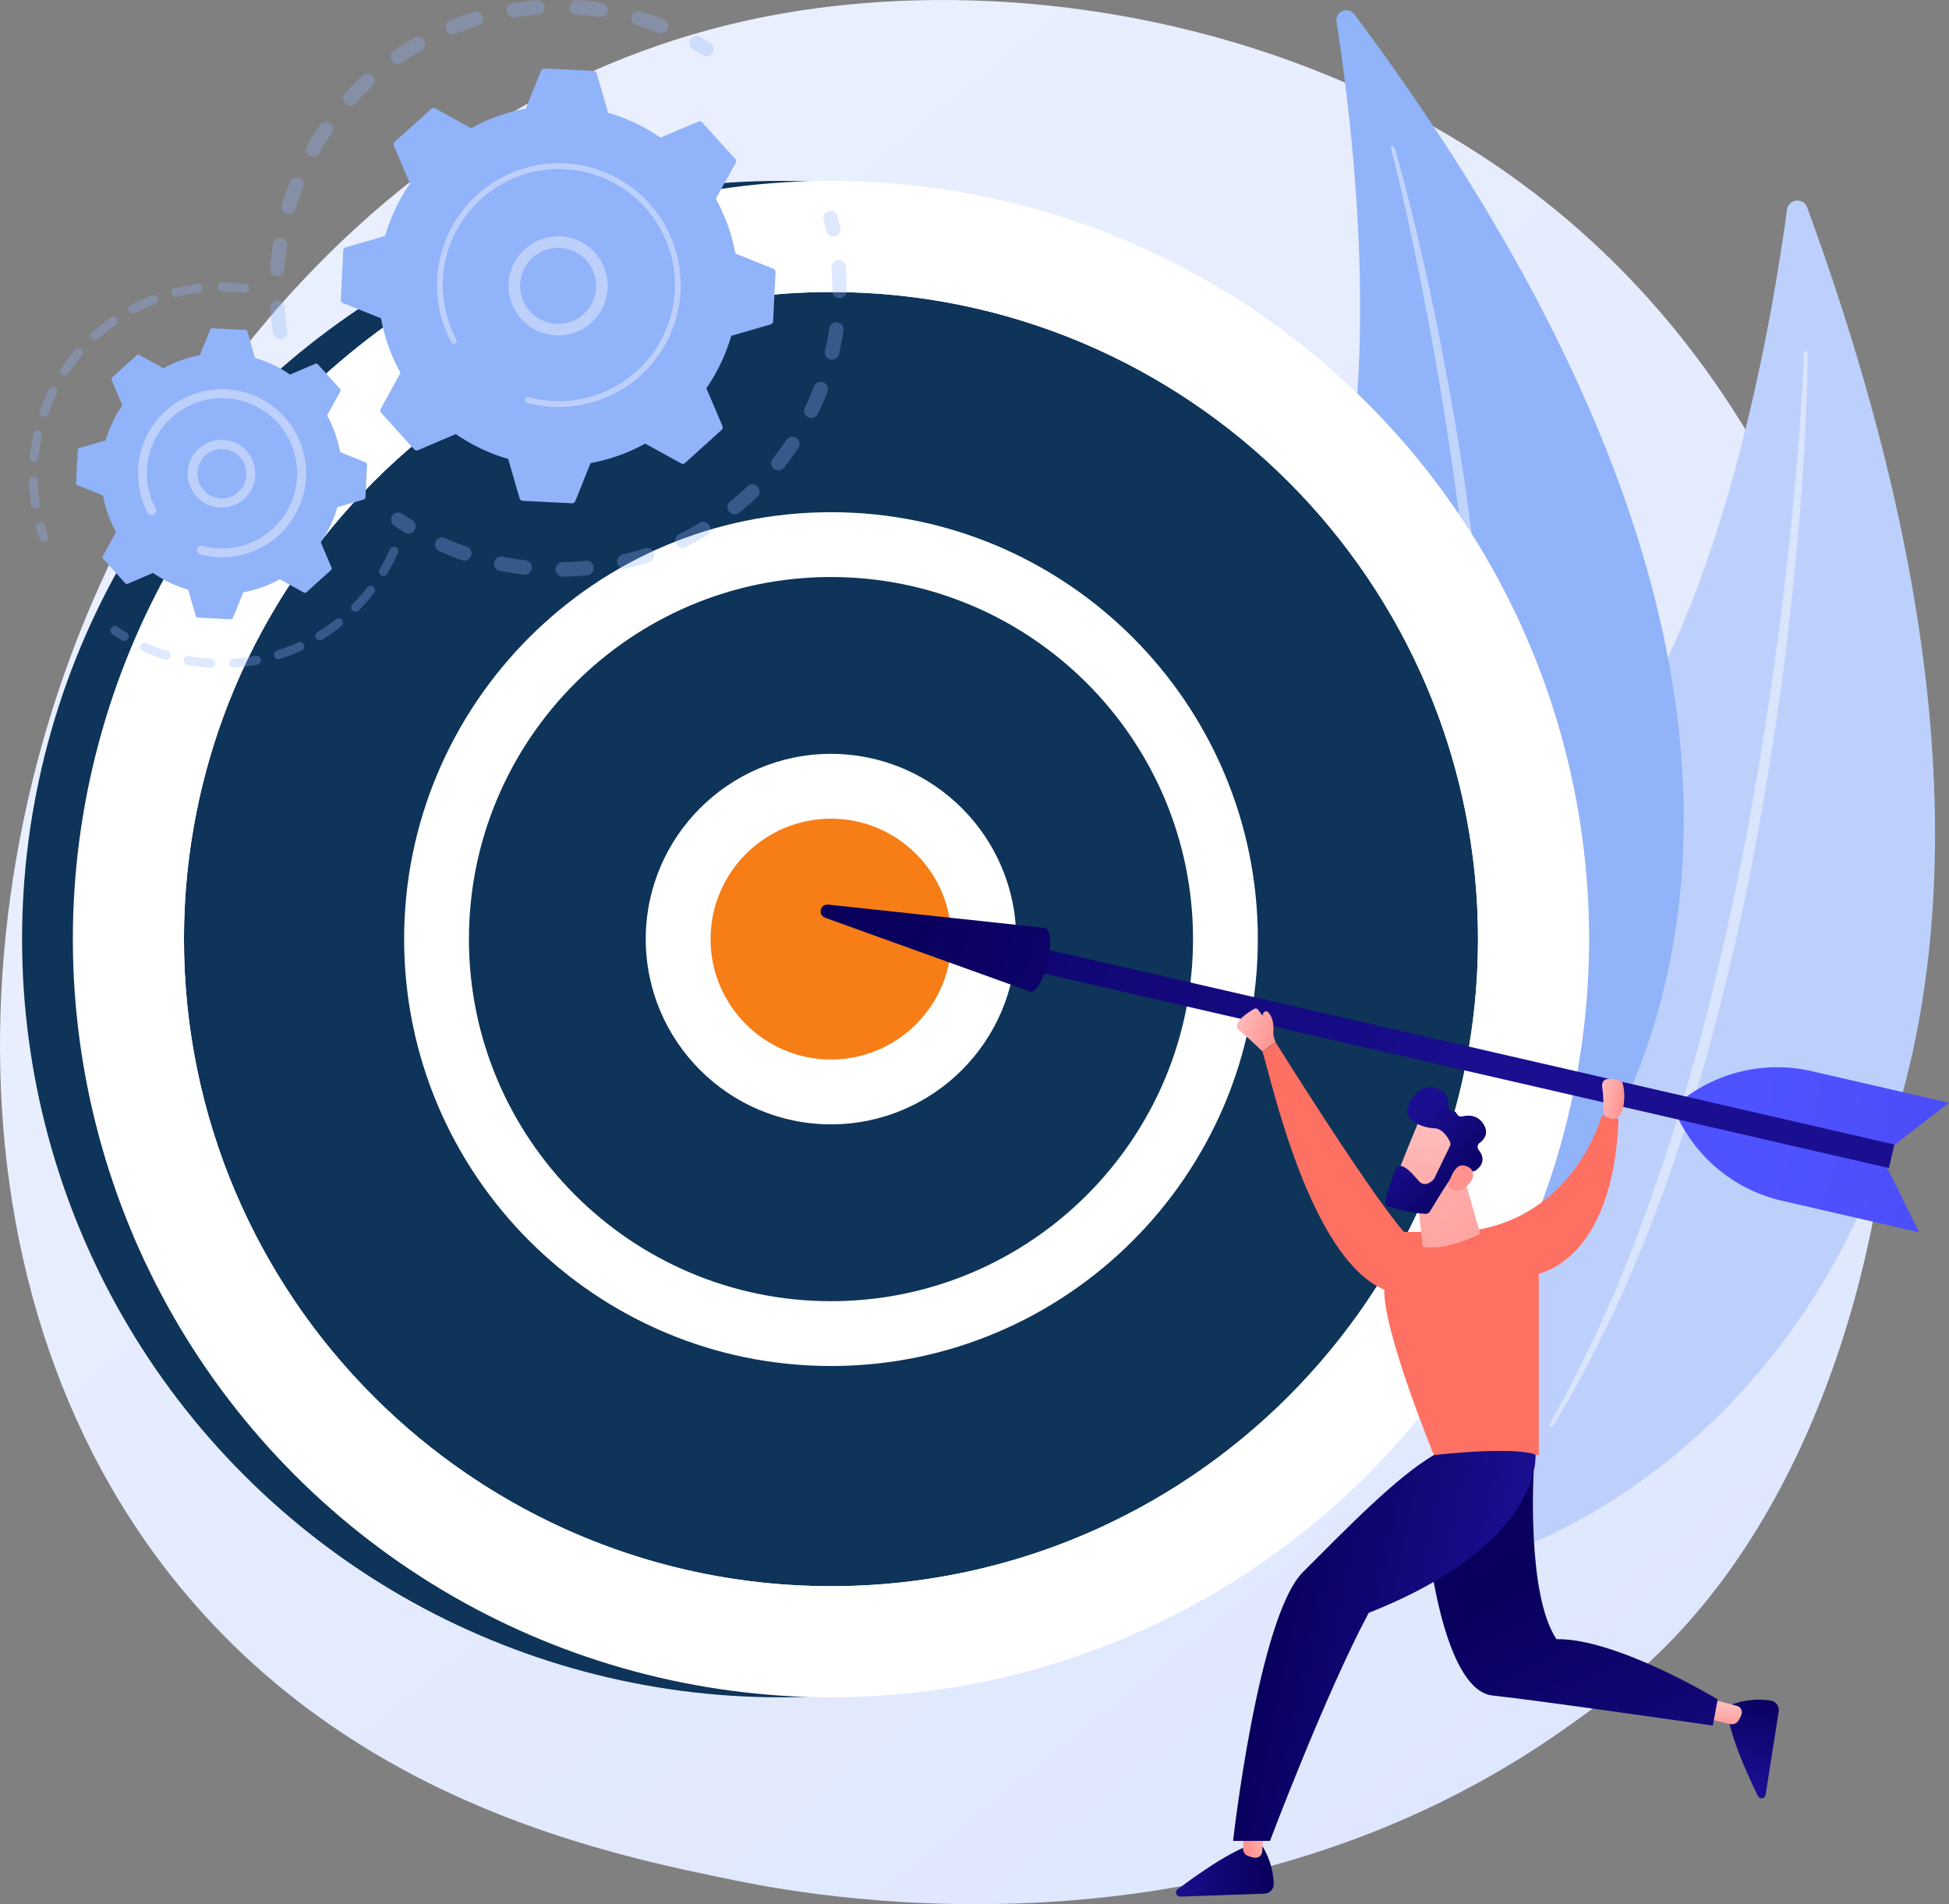 <svg xmlns="http://www.w3.org/2000/svg" xmlns:xlink="http://www.w3.org/1999/xlink" viewBox="0 0 2866.26 2800"><rect x="0" y="0" width="2866.26" height="2800" fill="#808080" stroke="none"/><defs><style>.cls-1{fill:url(#linear-gradient);}.cls-2{fill:#bdd0fb;}.cls-3,.cls-6{fill:#fff;}.cls-3{opacity:0.43;}.cls-4{fill:#91b3fa;}.cls-5{fill:#0e3459;}.cls-7{fill:#f77d16;}.cls-8{fill:url(#linear-gradient-2);}.cls-9{fill:url(#linear-gradient-3);}.cls-10{fill:url(#linear-gradient-4);}.cls-11{fill:url(#linear-gradient-5);}.cls-12{fill:url(#linear-gradient-6);}.cls-13{fill:url(#linear-gradient-7);}.cls-14{fill:url(#linear-gradient-8);}.cls-15{fill:url(#linear-gradient-9);}.cls-16{fill:url(#linear-gradient-10);}.cls-17{fill:url(#linear-gradient-11);}.cls-18{fill:url(#linear-gradient-12);}.cls-19{fill:url(#linear-gradient-13);}.cls-20{fill:url(#linear-gradient-14);}.cls-21{fill:url(#linear-gradient-15);}.cls-22{fill:url(#linear-gradient-16);}.cls-23{fill:url(#linear-gradient-17);}.cls-24{fill:url(#linear-gradient-18);}.cls-25{opacity:0.3;}</style><linearGradient id="linear-gradient" x1="3149.34" y1="3626.41" x2="657.87" y2="532.16" gradientUnits="userSpaceOnUse"><stop offset="0" stop-color="#dae3fe"></stop><stop offset="1" stop-color="#e9effd"></stop></linearGradient><linearGradient id="linear-gradient-2" x1="4.46" y1="8717.19" x2="-94.27" y2="9776.27" gradientTransform="translate(-5899.42 -243.89) rotate(-77.03)" gradientUnits="userSpaceOnUse"><stop offset="0" stop-color="#4f52ff"></stop><stop offset="1" stop-color="#4042e2"></stop></linearGradient><linearGradient id="linear-gradient-3" x1="-249.41" y1="8717.68" x2="-348.14" y2="9776.75" gradientTransform="matrix(-0.22, 0.97, 0.97, 0.22, -5933.82, -96.7)" xlink:href="#linear-gradient-2"></linearGradient><linearGradient id="linear-gradient-4" x1="314.22" y1="7164.03" x2="30.15" y2="8318.03" gradientTransform="matrix(1, 0, 0, 1, 2073.97, -6674.4)" gradientUnits="userSpaceOnUse"><stop offset="0" stop-color="#09005d"></stop><stop offset="1" stop-color="#1a0f91"></stop></linearGradient><linearGradient id="linear-gradient-5" x1="71.98" y1="7406.59" x2="-14.82" y2="8337.74" gradientTransform="translate(-5899.42 -243.89) rotate(-77.03)" xlink:href="#linear-gradient-4"></linearGradient><linearGradient id="linear-gradient-6" x1="1718.88" y1="1941.71" x2="1862.95" y2="1941.71" gradientTransform="matrix(-1, 0.03, 0.03, 1, 3522.54, 748.49)" xlink:href="#linear-gradient-4"></linearGradient><linearGradient id="linear-gradient-7" x1="1705.06" y1="1321.89" x2="1742.09" y2="1321.89" gradientTransform="matrix(-0.99, 0.14, 0.14, 0.99, 3371.02, 1151.16)" gradientUnits="userSpaceOnUse"><stop offset="0" stop-color="#febbba"></stop><stop offset="1" stop-color="#ff928e"></stop></linearGradient><linearGradient id="linear-gradient-8" x1="-1020.75" y1="-2611.13" x2="-876.68" y2="-2611.13" gradientTransform="matrix(-0.16, 0.99, 0.99, 0.16, 5004.32, 3911.35)" xlink:href="#linear-gradient-4"></linearGradient><linearGradient id="linear-gradient-9" x1="-1482.34" y1="-2928.79" x2="-1445.3" y2="-2928.79" gradientTransform="matrix(-0.05, 1, 1, 0.05, 5370.34, 4136.07)" xlink:href="#linear-gradient-7"></linearGradient><linearGradient id="linear-gradient-10" x1="1877.39" y1="1993.86" x2="1938.31" y2="2006.28" gradientTransform="translate(188 -695.62) rotate(6.69)" xlink:href="#linear-gradient-7"></linearGradient><linearGradient id="linear-gradient-11" x1="2253.67" y1="2314.87" x2="2527.88" y2="2844.25" gradientTransform="matrix(1, 0, 0, 1, 0, 0)" xlink:href="#linear-gradient-4"></linearGradient><linearGradient id="linear-gradient-12" x1="1514.34" y1="2517.16" x2="1965.72" y2="1958.98" gradientUnits="userSpaceOnUse"><stop offset="0" stop-color="#ff928e"></stop><stop offset="1" stop-color="#fe7062"></stop></linearGradient><linearGradient id="linear-gradient-13" x1="1869.69" y1="2388.73" x2="2196.02" y2="2455.3" gradientTransform="matrix(1, 0, 0, 1, 0, 0)" xlink:href="#linear-gradient-4"></linearGradient><linearGradient id="linear-gradient-14" x1="1568.21" y1="1770.02" x2="1299.47" y2="2263.8" gradientTransform="matrix(-0.99, -0.11, -0.11, 0.99, 3789.1, -25.62)" xlink:href="#linear-gradient-7"></linearGradient><linearGradient id="linear-gradient-15" x1="627.95" y1="4870.17" x2="509.18" y2="5027.3" gradientTransform="matrix(-0.75, -0.66, -0.66, 0.75, 5812.43, -1564.17)" xlink:href="#linear-gradient-7"></linearGradient><linearGradient id="linear-gradient-16" x1="537.24" y1="4908.08" x2="679.12" y2="4908.08" gradientTransform="matrix(-0.75, -0.66, -0.66, 0.75, 5812.43, -1564.17)" xlink:href="#linear-gradient-4"></linearGradient><linearGradient id="linear-gradient-17" x1="453.99" y1="4994.6" x2="549.26" y2="4896.86" gradientTransform="matrix(-0.75, -0.66, -0.66, 0.75, 5812.43, -1564.17)" xlink:href="#linear-gradient-7"></linearGradient><linearGradient id="linear-gradient-18" x1="2352.53" y1="1612.29" x2="2388.8" y2="1619.68" gradientTransform="matrix(1, 0, 0, 1, 0, 0)" xlink:href="#linear-gradient-7"></linearGradient></defs><title>mission</title><g id="Layer_2" data-name="Layer 2"><g id="Illustration"><path class="cls-1" d="M2463.92,2406.15c-57.23,60.25-111.38,99.1-154.16,129.8-502.89,360.83-1098,255.65-1224.41,230C898.6,2728,537.61,2654.66,276.63,2347.75-118.22,1883.41-56.74,1151.87,249.53,669c56-88.33,352-578.59,953.41-657.21,364-47.58,788.31,48.38,1095.58,305.82C2943.51,857.94,2897.59,1949.59,2463.92,2406.15Z"></path><path class="cls-2" d="M2657.66,305c-5.49-15-27.44-12.63-29.58,3.18-20.63,152.75-87.28,551.62-243.83,780.27-254.9,372.28-380.19,936.36-148.36,1186.92C2235.89,2275.4,3255.89,1936,2657.66,305Z"></path><path class="cls-3" d="M2658.06,518.81c.3,4.86.16,8.89.2,13.23l-.15,12.81-.59,25.57c-.51,17-1.28,34.07-2.06,51.1Q2653,672.6,2649.3,723.6c-4.93,68-11.7,135.86-19.49,203.6s-17.29,135.31-28.31,202.62-23.11,134.47-37.34,201.21c-28.21,133.51-63.71,265.61-108.4,394.68-23,64.28-47.72,128-76.08,190.14-28.79,61.92-60.23,122.64-95.95,180.8a2.69,2.69,0,0,1-4.64-2.72l0,0a1981.77,1981.77,0,0,0,90.41-182.57c27.19-62.25,50.74-126,72.6-190.32s41.05-129.51,58.8-195.08,32.72-131.91,47.35-198.27c28.68-132.9,50.26-267.28,68.13-402.11q13.2-101.16,22.46-202.82,4.76-50.81,8.47-101.7l3.26-50.91,1.37-25.47.54-12.72c.11-4.17.3-8.65.24-12.31V519a2.67,2.67,0,0,1,5.33-.21Z"></path><path class="cls-4" d="M1991.84,21.07c-9.12-12.23-28.62-4.09-26.27,11,22.76,145.72,70.44,529.68-10.74,782.07-132.19,410.94-93.21,962.41,187.74,1128.95C2142.57,1943.07,2985.37,1353.56,1991.84,21.07Z"></path><path class="cls-3" d="M2050.56,217c1.61,4.38,2.58,8.11,3.8,12.08l3.36,11.78,6.44,23.61c4.19,15.77,8.13,31.6,12.07,47.42q11.64,47.52,22.21,95.29c14,63.71,26.35,127.79,37.7,192s21.07,128.79,29.33,193.53,15.5,129.63,20.65,194.72c10.56,130.13,14,261,8.25,391.52-3.58,65.23-8.87,130.4-17.92,195.13-9.53,64.64-21.81,128.9-38.72,192a2.62,2.62,0,0,1-5.09-1.25v0a1896.5,1896.5,0,0,0,33-192.1c7.94-64.5,12.13-129.41,14.62-194.32s2.31-130,.7-194.94-6-129.88-10.68-194.73c-9.93-129.7-26.81-258.81-47.18-387.33q-15.48-96.37-34.71-192.13-9.48-47.88-19.95-95.57l-10.9-47.58-5.68-23.73-3-11.82c-1-3.85-2.09-8-3.13-11.34l-.17-.56a2.59,2.59,0,0,1,4.91-1.67Z"></path><circle class="cls-5" cx="1147.39" cy="1380.92" r="1114.9" transform="translate(-640.4 1215.79) rotate(-45)"></circle><circle class="cls-6" cx="1222.07" cy="1380.92" r="1114.9" transform="translate(-618.52 1268.59) rotate(-45)"></circle><circle class="cls-5" cx="1222.07" cy="1380.92" r="951.52"></circle><path class="cls-6" d="M1222.07,2380.1c-550.95,0-999.18-448.23-999.18-999.18s448.23-999.19,999.18-999.19S2221.25,830,2221.25,1380.92,1773,2380.1,1222.07,2380.1Zm0-1950.71c-524.67,0-951.52,426.85-951.52,951.53s426.85,951.52,951.52,951.52,951.51-426.85,951.51-951.52S1746.74,429.39,1222.07,429.39Z"></path><circle class="cls-5" cx="1222.07" cy="1380.92" r="580.09" transform="translate(-618.52 1268.59) rotate(-45)"></circle><path class="cls-6" d="M1222.07,2008.67c-346.15,0-627.75-281.61-627.75-627.75s281.6-627.75,627.75-627.75,627.75,281.6,627.75,627.75S1568.21,2008.67,1222.07,2008.67Zm0-1160.19c-293.59,0-532.44,238.85-532.44,532.44s238.85,532.44,532.44,532.44,532.43-238.86,532.43-532.44S1515.65,848.48,1222.07,848.48Z"></path><circle class="cls-7" cx="1222.07" cy="1380.92" r="224.75" transform="translate(-618.52 1268.59) rotate(-45)"></circle><path class="cls-6" d="M1222.07,1653.32c-150.21,0-272.41-122.2-272.41-272.4s122.2-272.41,272.41-272.41,272.4,122.2,272.4,272.41S1372.27,1653.32,1222.07,1653.32Zm0-449.49c-97.65,0-177.09,79.44-177.09,177.09S1124.42,1558,1222.07,1558s177.09-79.44,177.09-177.09S1319.71,1203.83,1222.07,1203.83Z"></path><path class="cls-8" d="M2774.78,1716l47.61,96.08-201.89-46.48a226.44,226.44,0,0,1-152.1-120.14h0Z"></path><path class="cls-9" d="M2781.42,1687.16l84.84-65.59-201.89-46.48A226.45,226.45,0,0,0,2475,1616.62h0Z"></path><rect class="cls-10" x="2109.09" y="877.34" width="35.51" height="1344.6" transform="translate(139.55 3274.61) rotate(-77.04)"></rect><path class="cls-11" d="M1536.45,1364.44c19.86,4.57-1.69,98.16-21.54,93.59l-301.46-108.49c-11.13-4-7.31-20.62,4.46-19.36Z"></path><path class="cls-12" d="M1856.3,2714.51s16.09,23.19,16.9,55.77a14.1,14.1,0,0,1-13.69,14.28l-123.87,4.32a5.93,5.93,0,0,1-3.78-10.67c22.86-17.28,67.86-49.63,100.76-62.88Z"></path><path class="cls-13" d="M1859.38,2675l-3.17,47.62a9.64,9.64,0,0,1-10.27,9.06,34.89,34.89,0,0,1-11.41-3,11.05,11.05,0,0,1-6.43-10.51l2.15-57.46Z"></path><path class="cls-14" d="M2546.36,2506.76s25.82-11.4,58-6a14.1,14.1,0,0,1,11.42,16.15l-19.26,122.44a5.93,5.93,0,0,1-11.19,1.69c-12.62-25.73-35.85-76.05-42.62-110.86Z"></path><path class="cls-15" d="M2508.11,2496.23l46.15,12.15a9.64,9.64,0,0,1,7,11.8,35,35,0,0,1-5.15,10.63,11.06,11.06,0,0,1-11.54,4.32l-56-13Z"></path><path class="cls-16" d="M1876.1,1532.88s-4.15-9.59-3.48-15.26.82-23.39-9.8-30.87c0,0-5.76.28-5.87,6.74-6.77-7.27-7.12-13.54-14.11-9.09s-33.31,20.42-20.17,30.95,33.8,30.57,33.8,30.57Z"></path><path class="cls-17" d="M2104.16,2298.92s23.44,187.09,90.57,194.23,324.19,44.27,324.19,44.27l7.15-38.56s-148.54-90-237.08-88.54c-44.28-65.7-33.48-247.23-33.48-247.23Z"></path><path class="cls-18" d="M2380.3,1645.73c-7.91,208.58-117.32,227-117.32,227v266.79H2108.69s-74.8-182.18-72.86-243.08c-111.27-47-167.59-316.08-179.36-350.53,5.49-4.17,8.43-4,19.63-13,151.66,241.38,188.66,278.48,188.66,278.48h85.69c164.66-14.79,205.17-171.31,205.17-171.31Z"></path><path class="cls-19" d="M2258.16,2139s12.26,130.72-245.23,232.6C1950.09,2488.67,1867.67,2707,1867.67,2707H1813.4s37.14-329.71,102.83-395.41,137.37-139.62,192.46-172C2236.14,2126.25,2258.16,2139,2258.16,2139Z"></path><path class="cls-20" d="M2148.38,1714.12l28.4,100s-48.53,26.09-84.42,19L2082.5,1745Z"></path><path class="cls-21" d="M2089.54,1641.49c-1,1.17-39.66,97.22-39.66,97.22l55.31,20.89,50.14-85.6S2107,1621.9,2089.54,1641.49Z"></path><path class="cls-22" d="M2132.34,1685.27l-22.86,47.13a7.72,7.72,0,0,1-1.1,1.66c-2.73,3.07-12.9,13-22.38,2-8.62-10-16.62-19-24.69-21.36a7.3,7.3,0,0,0-8.85,4.28c-3.51,8.73-11,28.54-15,46.76a7.29,7.29,0,0,0,5,8.48c10.89,3.37,34,9.83,53.88,10.66a7.35,7.35,0,0,0,6.61-3.53c6.76-11.25,27.44-45.34,34.67-54,6.79-8.08,21-6.24,26.9-5a7.19,7.19,0,0,0,5.55-1.15c5.73-4,17-14.55,4.59-30.11a7.31,7.31,0,0,1,1.35-10.46c6.63-5,14.18-14.25,5.58-27.79-8.74-13.76-22.38-13.26-30.94-11.19a7.33,7.33,0,0,1-8.39-4.22c-.83-1.85-2.48-3.36-5.62-3.44a7.21,7.21,0,0,1-6.81-8.21c1.06-8.07-.68-18.6-14.21-24.55-24-10.54-42.23,11.74-45.79,29.5s23.12,27.72,39.4,28.33c12.37.46,20.11,13.65,23.11,20A7.26,7.26,0,0,1,2132.34,1685.27Z"></path><path class="cls-23" d="M2129.17,1744.42s7.53-30.68,20.65-30.74,24.53,12,9.68,28C2141,1761.63,2129.17,1744.42,2129.17,1744.42Z"></path><path class="cls-24" d="M2385.47,1590.7s-33.33-14.76-29,10-4.67,42.84,14.33,44.75S2391.91,1607.81,2385.47,1590.7Z"></path><g class="cls-25"><path class="cls-4" d="M412.51,498.73a10.63,10.63,0,0,1-11-9c-1.86-11.85-3.23-24-4.07-36a10.63,10.63,0,0,1,9.86-11.35h.2a10.64,10.64,0,0,1,11.14,9.87c.8,11.43,2.1,22.94,3.86,34.2a10.67,10.67,0,0,1-10,12.26Zm-4-92.47a10.64,10.64,0,0,1-11.16-11.32c.81-12,2.14-24.14,3.95-36a10.62,10.62,0,0,1,21,3.21c-1.72,11.27-3,22.78-3.74,34.21A10.63,10.63,0,0,1,408.49,406.26Zm16.43-91.06a10.64,10.64,0,0,1-10.72-13.67c3.46-11.52,7.46-23,11.89-34.22a10.62,10.62,0,0,1,19.75,7.83c-4.21,10.62-8,21.55-11.28,32.5A10.64,10.64,0,0,1,424.92,315.2Zm36.39-85.12a10.61,10.61,0,0,1-9.76-15.86c5.95-10.46,12.42-20.79,19.23-30.71a10.62,10.62,0,0,1,17.51,12c-6.47,9.42-12.62,19.23-18.27,29.17A10.58,10.58,0,0,1,461.31,230.08Zm54.46-74.86a10.62,10.62,0,0,1-8.38-17.78c8.1-8.86,16.69-17.5,25.54-25.67a10.63,10.63,0,1,1,14.42,15.61c-8.41,7.77-16.58,16-24.28,24.4A10.55,10.55,0,0,1,515.77,155.22Zm69.66-60.94a10.63,10.63,0,0,1-6.62-19.34c9.88-6.86,20.17-13.38,30.6-19.38A10.62,10.62,0,1,1,620,74c-9.91,5.71-19.69,11.9-29.07,18.42A10.55,10.55,0,0,1,585.43,94.28ZM973,49.2a10.46,10.46,0,0,1-4.44-.73C957.91,44.28,947,40.5,936,37.24a10.62,10.62,0,1,1,6.07-20.36c11.55,3.43,23.08,7.41,34.26,11.82A10.63,10.63,0,0,1,973,49.2ZM666.8,50.31a10.63,10.63,0,0,1-4.51-20.47c11.16-4.49,22.64-8.56,34.14-12.08a10.63,10.63,0,1,1,6.22,20.32c-10.92,3.34-21.83,7.2-32.42,11.47A10.7,10.7,0,0,1,666.8,50.31ZM883.58,25.17a10.3,10.3,0,0,1-2.14-.1c-11.29-1.7-22.81-2.94-34.23-3.69A10.62,10.62,0,0,1,848.59.18c12,.78,24.13,2.09,36,3.88a10.62,10.62,0,0,1-1,21.11ZM756,25.63a10.63,10.63,0,0,1-2.19-21.11c11.87-1.88,24-3.27,36-4.14H790a10.63,10.63,0,0,1,1.3,21.21c-11.41.82-22.91,2.14-34.18,3.93A11,11,0,0,1,756,25.63Z"></path><path class="cls-4" d="M1039.6,82.74a10.6,10.6,0,0,1-6.14-1.59c-4.65-2.9-9.44-5.74-14.24-8.47a10.62,10.62,0,0,1,10.49-18.47c5,2.85,10.08,5.85,15,8.89a10.63,10.63,0,0,1-5.08,19.64Z"></path></g><g class="cls-25"><path class="cls-4" d="M1225.93,347.7a10.63,10.63,0,0,1-10.93-8.4c-1.13-5.36-2.41-10.78-3.78-16.12a10.63,10.63,0,0,1,20.59-5.28c1.44,5.62,2.78,11.33,4,17a10.63,10.63,0,0,1-8.18,12.61A10.9,10.9,0,0,1,1225.93,347.7Z"></path><path class="cls-4" d="M842.74,847.42q-7.32.38-14.71.5a10.63,10.63,0,1,1-.37-21.25c11.37-.2,22.71-.85,33.82-2a10.62,10.62,0,1,1,2.12,21.14C856.73,846.53,849.71,847.06,842.74,847.42ZM772,845.05a11,11,0,0,1-1.81-.06c-11.77-1.4-23.61-3.31-35.2-5.69a10.62,10.62,0,0,1,4.27-20.81c11,2.25,22.26,4.07,33.44,5.4a10.62,10.62,0,0,1-.7,21.16Zm146.7-8.63a10.63,10.63,0,0,1-3-20.94c10.91-2.63,21.86-5.77,32.54-9.33A10.63,10.63,0,0,1,955,826.31c-11.25,3.75-22.78,7.05-34.27,9.83A10.39,10.39,0,0,1,918.71,836.42Zm-235.43-12a10.7,10.7,0,0,1-4.08-.59c-11.17-3.95-22.3-8.43-33.09-13.3a10.62,10.62,0,0,1,8.75-19.36c10.25,4.63,20.82,8.87,31.42,12.62a10.62,10.62,0,0,1-3,20.63Zm321-19A10.63,10.63,0,0,1,999,785.24c10.06-5,20.05-10.44,29.69-16.26a10.62,10.62,0,1,1,11,18.19c-10.15,6.13-20.66,11.89-31.25,17.12A10.63,10.63,0,0,1,1004.29,805.38ZM1081,756.31a10.62,10.62,0,0,1-7.23-18.87c8.76-7.07,17.32-14.59,25.44-22.35a10.62,10.62,0,1,1,14.68,15.36c-8.55,8.17-17.55,16.08-26.77,23.52A10.58,10.58,0,0,1,1081,756.31Zm64.17-64.61a10.63,10.63,0,0,1-8.85-17.23c7-8.81,13.73-18,20-27.36a10.63,10.63,0,1,1,17.68,11.8c-6.57,9.83-13.64,19.52-21,28.79A10.59,10.59,0,0,1,1145.15,691.7Zm48.54-77.07a10.64,10.64,0,0,1-10.09-15.25c4.92-10.13,9.46-20.58,13.49-31.07a10.62,10.62,0,1,1,19.83,7.63c-4.25,11-9,22-14.2,32.71A10.6,10.6,0,0,1,1193.69,614.63Zm30.46-85.88a10.64,10.64,0,0,1-10.89-13c2.55-10.94,4.67-22.13,6.3-33.26a10.63,10.63,0,0,1,21,3.07c-1.72,11.73-3.95,23.51-6.64,35A10.65,10.65,0,0,1,1224.15,528.75ZM1235,438.33c-.22,0-.44,0-.66,0a10.63,10.63,0,0,1-10.52-10.73c.09-8.29-.09-16.67-.51-24.92-.15-3-.34-6-.55-8.94a10.61,10.61,0,0,1,9.82-11.37,10.5,10.5,0,0,1,11.37,9.82c.23,3.13.42,6.26.58,9.41.45,8.68.63,17.5.54,26.21A10.62,10.62,0,0,1,1235,438.33Z"></path><path class="cls-4" d="M601.06,784.56a10.61,10.61,0,0,1-6.19-1.61c-4.87-3.07-9.77-6.29-14.55-9.59a10.62,10.62,0,1,1,12-17.5c4.54,3.13,9.19,6.19,13.82,9.1a10.62,10.62,0,0,1-5.13,19.6Z"></path></g><path class="cls-4" d="M609.11,660.76a5,5,0,0,0,5.63,1.24l55.59-23.72a263.18,263.18,0,0,0,77,36.57l16.81,58a5,5,0,0,0,4.52,3.58l72.41,3.62A5,5,0,0,0,846,737l22.52-56.05a263.28,263.28,0,0,0,80.33-28.68l52.94,29.15a5,5,0,0,0,5.73-.67l53.76-48.63a5,5,0,0,0,1.23-5.63l-23.71-55.59a263.33,263.33,0,0,0,36.56-77.06l58-16.81a5,5,0,0,0,3.57-4.52l3.63-72.4a5,5,0,0,0-3.11-4.86l-56-22.52a263,263,0,0,0-28.69-80.33l29.16-52.94a5,5,0,0,0-.67-5.72l-48.63-53.76a5,5,0,0,0-5.63-1.24l-55.59,23.72a263.35,263.35,0,0,0-77.06-36.57l-16.81-58a5,5,0,0,0-4.52-3.58l-72.4-3.62a5,5,0,0,0-4.86,3.1l-22.52,56.05a263.28,263.28,0,0,0-80.33,28.68l-52.94-29.15a5,5,0,0,0-5.72.67l-53.77,48.63a5,5,0,0,0-1.23,5.63l23.72,55.59a263.23,263.23,0,0,0-36.57,77.06l-58,16.81a4.94,4.94,0,0,0-3.58,4.52l-3.63,72.4a5,5,0,0,0,3.11,4.86l56,22.52A263.5,263.5,0,0,0,589,548.33l-29.15,52.94a5,5,0,0,0,.66,5.73Z"></path><path class="cls-2" d="M824.5,493.13a72.86,72.86,0,1,1,10.62-1.32A75,75,0,0,1,824.5,493.13Zm-6.39-128.59a55.88,55.88,0,1,0,57.51,44.86,55.88,55.88,0,0,0-57.51-44.86Z"></path><path class="cls-2" d="M831.34,598.17q-9.14.47-18.41,0h0c-1.94-.1-3.89-.23-5.83-.39a181.17,181.17,0,0,1-28.32-4.62l-.38-.09-1.07-.28c-.7-.17-1.39-.36-2.09-.54a4.25,4.25,0,0,1,2.21-8.21,170.81,170.81,0,0,0,214.9-156.29,174.52,174.52,0,0,0,0-17.57A170.74,170.74,0,0,0,830.43,248.76c-94-4.7-174.29,67.94-179,161.93a170.79,170.79,0,0,0,19.77,88.74,4.12,4.12,0,0,1,.5,1.78,4.25,4.25,0,0,1-8,2.21,178.73,178.73,0,0,1-20.75-75,181.11,181.11,0,0,1,0-18.2c4.94-98.68,89.27-174.93,187.91-170a179.24,179.24,0,0,1,170,169.48,182.73,182.73,0,0,1,0,18.43,179.21,179.21,0,0,1-169.5,170Z"></path><g class="cls-25"><path class="cls-4" d="M64.67,796.8a6.56,6.56,0,0,1-6.53-4.39c-1.84-5.25-3.54-10.64-5.06-16a6.56,6.56,0,1,1,12.62-3.59c1.45,5.12,3.08,10.25,4.83,15.27a6.54,6.54,0,0,1-5.86,8.71Z"></path><path class="cls-4" d="M52.45,747.83a6.56,6.56,0,0,1-6.81-5.56,285.09,285.09,0,0,1-2.94-28.72c-.1-2-.18-4-.24-6.07a6.79,6.79,0,0,1,6.36-6.76,6.56,6.56,0,0,1,6.76,6.36c.06,1.94.13,3.88.23,5.8a273.73,273.73,0,0,0,2.8,27.4,6.56,6.56,0,0,1-5.49,7.48C52.89,747.79,52.67,747.82,52.45,747.83Zm-2-68.11a7.37,7.37,0,0,1-.94,0,6.58,6.58,0,0,1-5.94-7.14,284.05,284.05,0,0,1,5.34-34.52,6.56,6.56,0,1,1,12.82,2.8,272,272,0,0,0-5.09,32.92A6.55,6.55,0,0,1,50.42,679.72ZM65,613.16a6.71,6.71,0,0,1-2.52-.37,6.57,6.57,0,0,1-4-8.37,283.25,283.25,0,0,1,13.67-32.17,6.56,6.56,0,0,1,11.74,5.87,267.45,267.45,0,0,0-13,30.67A6.58,6.58,0,0,1,65,613.16Zm30.47-60.95a6.5,6.5,0,0,1-4-1.09,6.56,6.56,0,0,1-1.83-9.1,284.77,284.77,0,0,1,21.11-27.84,6.57,6.57,0,0,1,9.95,8.57,271.46,271.46,0,0,0-20.14,26.54A6.52,6.52,0,0,1,95.44,552.21Zm44.43-51.66a6.56,6.56,0,0,1-4.75-11.41,285.63,285.63,0,0,1,27.23-21.86A6.56,6.56,0,1,1,169.92,478a275,275,0,0,0-26,20.86A6.54,6.54,0,0,1,139.87,500.55Zm55.61-39.31A6.56,6.56,0,0,1,192,448.91a282.23,282.23,0,0,1,31.74-14.56,6.56,6.56,0,0,1,4.72,12.24,269.84,269.84,0,0,0-30.25,13.88A6.34,6.34,0,0,1,195.48,461.24ZM259,436.74a6.57,6.57,0,0,1-1.91-12.93,287.63,287.63,0,0,1,34.35-6.33,6.57,6.57,0,0,1,1.59,13,269.25,269.25,0,0,0-32.77,6A6.86,6.86,0,0,1,259,436.74Zm101.71-6a6.46,6.46,0,0,1-1.16,0,268.83,268.83,0,0,0-28.9-2.06c-1.47,0-2.91-.05-4.35-.05a6.57,6.57,0,0,1,0-13.13c1.54,0,3.07,0,4.61.06a284.79,284.79,0,0,1,30.27,2.16,6.56,6.56,0,0,1-.48,13.06Z"></path></g><g class="cls-25"><path class="cls-4" d="M344,981.7a6.57,6.57,0,0,1-.75-13.11,270.09,270.09,0,0,0,32.51-4.06,6.56,6.56,0,1,1,2.42,12.9,286.27,286.27,0,0,1-34.09,4.26Zm-33.57.12h-.71a287.42,287.42,0,0,1-34.13-4,6.56,6.56,0,0,1,2.3-12.92,275.73,275.73,0,0,0,32.57,3.8,6.56,6.56,0,0,1,0,13.1Zm99.43-12.46a6.56,6.56,0,0,1-2.32-12.81,270.35,270.35,0,0,0,30.57-11.81,6.56,6.56,0,1,1,5.46,11.94,285.49,285.49,0,0,1-32,12.37A6.47,6.47,0,0,1,409.88,969.36ZM244.46,970a6.59,6.59,0,0,1-2.27-.28A281.36,281.36,0,0,1,210,957.63a6.56,6.56,0,1,1,5.37-12,270.17,270.17,0,0,0,30.67,11.54A6.57,6.57,0,0,1,244.46,970Zm226.33-28.57A6.56,6.56,0,0,1,467,929.32a269.58,269.58,0,0,0,26.83-18.81A6.56,6.56,0,0,1,502,920.78a283.9,283.9,0,0,1-28.13,19.72A6.46,6.46,0,0,1,470.79,941.46Zm52.45-41.69a6.56,6.56,0,0,1-5-11.16,274.31,274.31,0,0,0,21.57-24.68,6.56,6.56,0,0,1,10.39,8,286.22,286.22,0,0,1-22.61,25.89A6.57,6.57,0,0,1,523.24,899.77Zm41-53.06a6.43,6.43,0,0,1-3.68-.91,6.57,6.57,0,0,1-2.29-9,269.05,269.05,0,0,0,15-29.14,6.56,6.56,0,0,1,12,5.29,282.79,282.79,0,0,1-15.74,30.57A6.58,6.58,0,0,1,564.2,846.71Z"></path><path class="cls-4" d="M183,942.48a6.46,6.46,0,0,1-3.73-.94c-4.81-2.9-9.55-6-14.09-9.1a6.56,6.56,0,1,1,7.44-10.81c4.34,3,8.86,5.91,13.45,8.68A6.57,6.57,0,0,1,183,942.48Z"></path></g><path class="cls-4" d="M184.14,857.54a3.32,3.32,0,0,0,3.77.83L225.1,842.5A176.53,176.53,0,0,0,276.67,867l11.25,38.82a3.31,3.31,0,0,0,3,2.39l48.45,2.43a3.33,3.33,0,0,0,3.25-2.08L357.71,871a176.52,176.52,0,0,0,53.75-19.2l35.43,19.51a3.33,3.33,0,0,0,3.83-.45l36-32.54a3.32,3.32,0,0,0,.83-3.77l-15.87-37.2a176.22,176.22,0,0,0,24.47-51.56l38.82-11.25a3.31,3.31,0,0,0,2.39-3l2.43-48.45a3.33,3.33,0,0,0-2.08-3.25l-37.5-15.07A176.17,176.17,0,0,0,481,611l19.51-35.43a3.33,3.33,0,0,0-.45-3.83l-32.54-36a3.3,3.3,0,0,0-3.77-.83l-37.19,15.87A176,176,0,0,0,375,526.37l-11.25-38.82a3.31,3.31,0,0,0-3-2.39l-48.45-2.43a3.33,3.33,0,0,0-3.25,2.08l-15.07,37.5a175.9,175.9,0,0,0-53.75,19.2L204.75,522a3.3,3.3,0,0,0-3.83.45L165,555a3.32,3.32,0,0,0-.83,3.77L180,596a176.27,176.27,0,0,0-24.47,51.57L116.7,658.77a3.3,3.3,0,0,0-2.39,3l-2.43,48.45a3.33,3.33,0,0,0,2.08,3.25l37.5,15.07a176.26,176.26,0,0,0,19.2,53.75l-19.51,35.43a3.33,3.33,0,0,0,.45,3.83Z"></path><path class="cls-2" d="M328.24,746.25a49.77,49.77,0,1,1,7.3-.91A49.26,49.26,0,0,1,328.24,746.25Zm-4.26-86a37.53,37.53,0,0,0-5.32.66A36.51,36.51,0,0,0,333,732.47h0a36.51,36.51,0,0,0-9-72.27Z"></path><path class="cls-2" d="M332.91,819.37q-6.23.32-12.57,0a124.61,124.61,0,0,1-24.9-3.8l-1.09-.29a6.57,6.57,0,0,1-4.86-6,6.79,6.79,0,0,1,.22-2,6.57,6.57,0,0,1,8-4.63A111.2,111.2,0,0,0,321,806.27h0l1.29.05a109.46,109.46,0,0,0,52.94-11.17,110.68,110.68,0,0,0,24.67-16.63l.19-.16.56-.5a110.47,110.47,0,1,0-171.68-30,6.46,6.46,0,0,1,.76,2.76A6.56,6.56,0,0,1,217.39,754a123.42,123.42,0,0,1-14.32-51.72,125.08,125.08,0,0,1,0-12.55A123.63,123.63,0,0,1,450,689.38c.21,4.2.22,8.45,0,12.72A123.81,123.81,0,0,1,332.91,819.37Z"></path></g></g></svg>